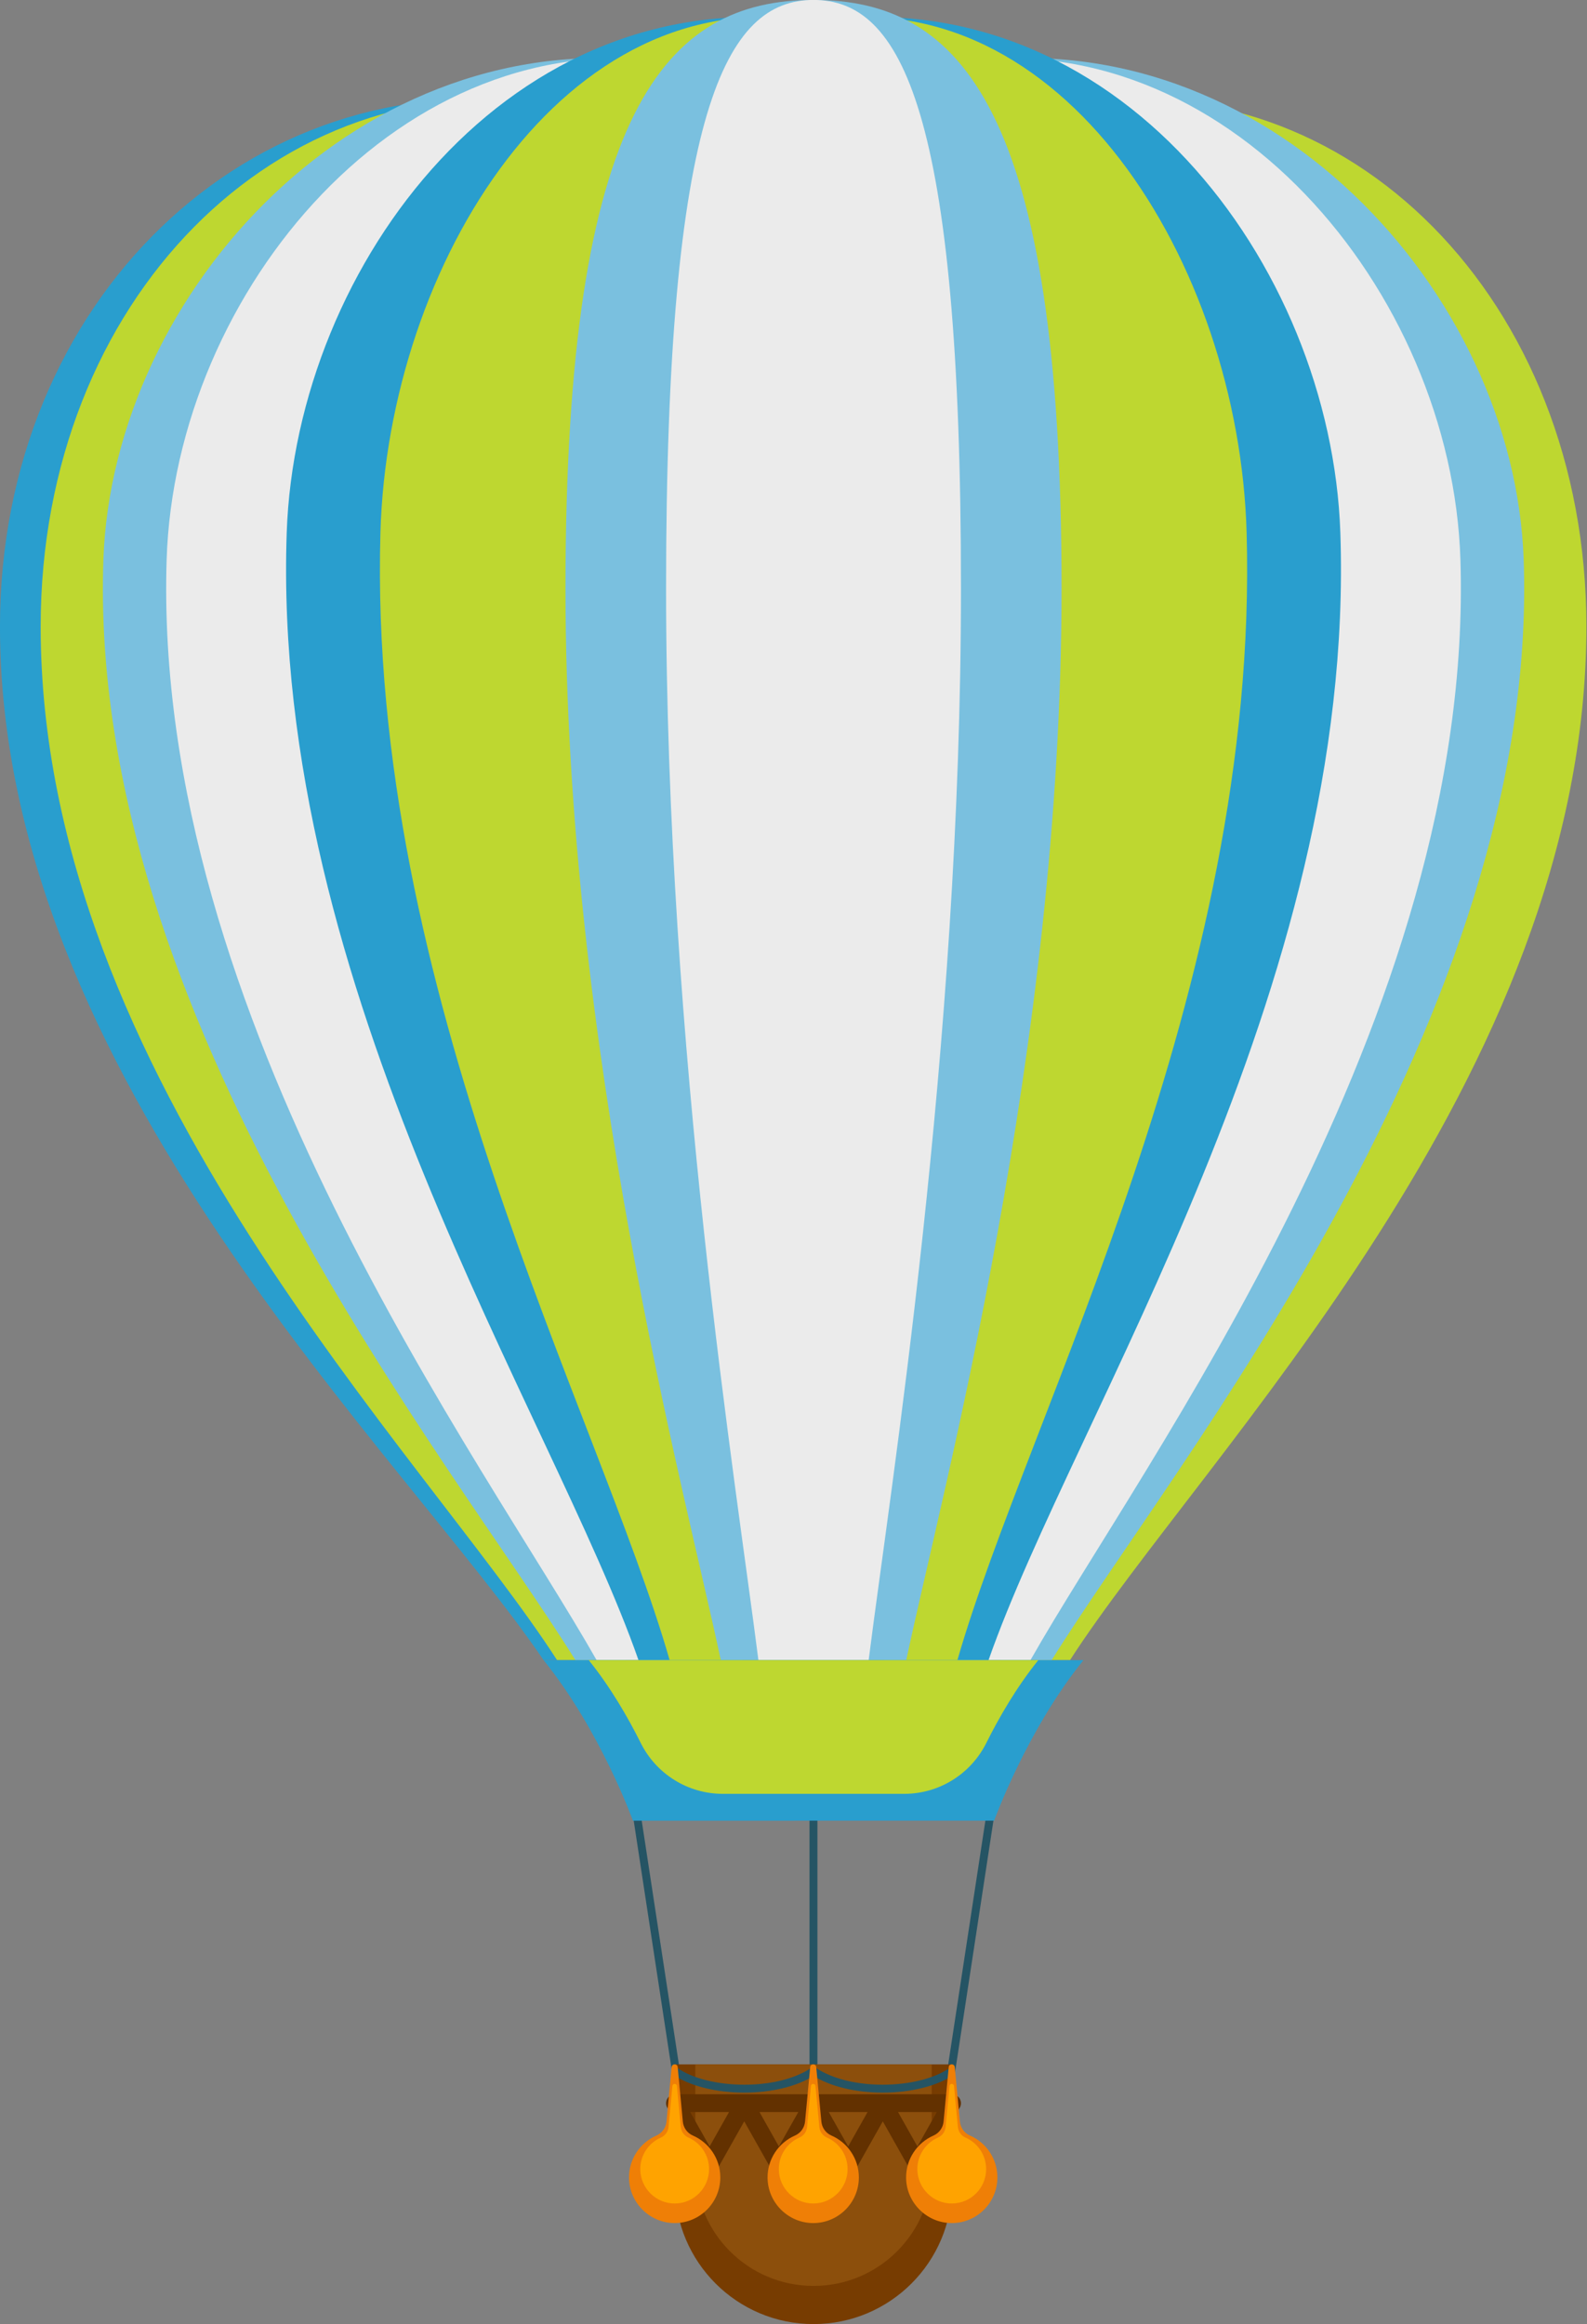 <?xml version="1.0" encoding="UTF-8" standalone="no"?>
<!DOCTYPE svg PUBLIC "-//W3C//DTD SVG 1.1//EN" "http://www.w3.org/Graphics/SVG/1.1/DTD/svg11.dtd">
<svg width="100%" height="100%" viewBox="0 0 1239 1814" version="1.1" xmlns="http://www.w3.org/2000/svg" xmlns:xlink="http://www.w3.org/1999/xlink" xml:space="preserve" xmlns:serif="http://www.serif.com/" style="fill-rule:evenodd;clip-rule:evenodd;stroke-linejoin:round;stroke-miterlimit:1.414;">
    <rect x="0" y="0" width="1239" height="1814" fill="#808080" stroke="none"/>
    <g transform="matrix(1,0,0,1,-218.76,-39.404)">
        <g transform="matrix(-0.244,-1.599,-1.599,0.244,829.836,1528.88)">
            <rect x="-70.883" y="60.893" width="126.479" height="3.824" style="fill:rgb(37,84,100);"/>
        </g>
        <g transform="matrix(-1.599,-0.244,-0.244,1.599,1004.11,1457.84)">
            <rect x="5.722" y="-0.434" width="3.842" height="126.478" style="fill:rgb(37,84,100);"/>
        </g>
        <g transform="matrix(-1.618,0,0,1.618,1842.96,644.118)">
            <rect x="609.406" y="497.461" width="3.824" height="127.9" style="fill:rgb(37,84,100);"/>
        </g>
        <g transform="matrix(1.618,0,0,1.618,853.898,1650.68)">
            <path d="M0,125.271C-36.921,125.271 -66.853,95.34 -66.853,58.418L-66.853,0L66.853,0L66.853,58.418C66.853,95.34 36.922,125.271 0,125.271" style="fill:rgb(119,60,1);fill-rule:nonzero;"/>
        </g>
        <g transform="matrix(1.618,0,0,1.618,853.898,1650.68)">
            <path d="M0,106.856C-31.494,106.856 -57.025,81.325 -57.025,49.831L-57.025,0L57.025,0L57.025,49.831C57.025,81.325 31.494,106.856 0,106.856" style="fill:rgb(140,79,12);fill-rule:nonzero;"/>
        </g>
        <g transform="matrix(1.618,0,0,1.618,935.019,1695.13)">
            <path d="M0,12.125L-9.349,-4.459L9.35,-4.459L0,12.125ZM-33.426,12.125L-42.775,-4.459L-24.077,-4.459L-33.426,12.125ZM-66.852,12.125L-76.202,-4.459L-57.503,-4.459L-66.852,12.125ZM-100.278,12.125L-109.628,-4.459L-90.929,-4.459L-100.278,12.125ZM16.713,-13.063L-116.992,-13.063C-120.268,-13.063 -122.333,-9.476 -120.739,-6.648L-104.026,22.999C-103.264,24.352 -101.831,25.188 -100.278,25.188C-98.726,25.188 -97.293,24.352 -96.531,22.999L-83.565,-0.001L-70.6,22.999C-69.837,24.352 -68.405,25.188 -66.852,25.188C-65.299,25.188 -63.867,24.352 -63.104,22.999L-50.139,-0.001L-37.173,22.999C-36.411,24.352 -34.979,25.188 -33.426,25.188C-31.873,25.188 -30.44,24.352 -29.678,22.999L-16.713,-0.001L-3.748,22.999C-2.985,24.352 -1.553,25.188 0,25.188C1.553,25.188 2.985,24.352 3.748,22.999L20.461,-6.648C22.05,-9.468 20.01,-13.063 16.713,-13.063" style="fill:rgb(99,49,0);fill-rule:nonzero;"/>
        </g>
        <g transform="matrix(1.618,0,0,1.618,907.972,1652.12)">
            <path d="M0,12.725C-13.145,12.725 -25.503,9.72 -33.426,4.64C-41.35,9.72 -53.707,12.725 -66.852,12.725C-80.623,12.725 -93.53,9.427 -101.379,3.902L-99.178,0.775C-91.949,5.864 -79.865,8.902 -66.852,8.902C-43.832,8.902 -33.837,0.179 -33.426,0C-33.131,0.129 -22.768,8.902 0,8.902C13.012,8.902 25.097,5.864 32.325,0.775L34.527,3.902C26.678,9.427 13.771,12.725 0,12.725" style="fill:rgb(37,84,100);fill-rule:nonzero;"/>
        </g>
        <g transform="matrix(1.618,0,0,1.618,751.854,1729.22)">
            <path d="M0,-20.943L-2.481,-47.24C-2.648,-49.006 -5.227,-49.006 -5.394,-47.24L-7.875,-20.942C-8.155,-17.976 -10.027,-15.403 -12.756,-14.209C-20.624,-10.767 -26.093,-2.861 -25.959,6.307C-25.784,18.316 -15.833,28.063 -3.824,28.002C8.287,27.941 18.086,18.104 18.086,5.979C18.086,-3.072 12.627,-10.846 4.823,-14.234C2.111,-15.411 0.278,-18 0,-20.943" style="fill:rgb(239,127,6);fill-rule:nonzero;"/>
        </g>
        <g transform="matrix(1.618,0,0,1.618,750.283,1725.11)">
            <path d="M0,-15.778L-1.87,-35.59C-1.995,-36.922 -3.938,-36.922 -4.064,-35.59L-5.934,-15.777C-6.145,-13.543 -7.554,-11.604 -9.61,-10.705C-15.538,-8.111 -19.659,-2.154 -19.558,4.753C-19.426,13.8 -11.929,21.144 -2.881,21.099C6.244,21.052 13.626,13.641 13.626,4.505C13.626,-2.313 9.514,-8.171 3.634,-10.723C1.591,-11.61 0.209,-13.56 0,-15.778" style="fill:rgb(255,163,0);fill-rule:nonzero;"/>
        </g>
        <g transform="matrix(1.618,0,0,1.618,860.017,1729.22)">
            <path d="M0,-20.943L-2.482,-47.24C-2.648,-49.006 -5.228,-49.006 -5.394,-47.24L-7.875,-20.942C-8.156,-17.976 -10.027,-15.403 -12.756,-14.209C-20.624,-10.767 -26.093,-2.861 -25.959,6.307C-25.784,18.316 -15.833,28.063 -3.824,28.002C8.287,27.941 18.086,18.104 18.086,5.979C18.086,-3.072 12.627,-10.846 4.823,-14.234C2.111,-15.411 0.278,-18 0,-20.943" style="fill:rgb(239,127,6);fill-rule:nonzero;"/>
        </g>
        <g transform="matrix(1.618,0,0,1.618,858.444,1725.11)">
            <path d="M0,-15.778L-1.87,-35.59C-1.995,-36.922 -3.938,-36.922 -4.064,-35.59L-5.934,-15.777C-6.145,-13.543 -7.554,-11.604 -9.61,-10.705C-15.539,-8.111 -19.659,-2.154 -19.558,4.753C-19.426,13.8 -11.929,21.144 -2.881,21.099C6.244,21.052 13.626,13.641 13.626,4.505C13.626,-2.313 9.514,-8.171 3.634,-10.723C1.59,-11.61 0.209,-13.56 0,-15.778" style="fill:rgb(255,163,0);fill-rule:nonzero;"/>
        </g>
        <g transform="matrix(1.618,0,0,1.618,968.177,1729.22)">
            <path d="M0,-20.943L-2.481,-47.24C-2.648,-49.006 -5.227,-49.006 -5.394,-47.24L-7.875,-20.942C-8.155,-17.976 -10.026,-15.403 -12.755,-14.209C-20.624,-10.767 -26.093,-2.861 -25.959,6.307C-25.784,18.316 -15.833,28.063 -3.824,28.002C8.288,27.941 18.086,18.104 18.086,5.979C18.086,-3.072 12.628,-10.846 4.823,-14.234C2.111,-15.411 0.278,-18 0,-20.943" style="fill:rgb(239,127,6);fill-rule:nonzero;"/>
        </g>
        <g transform="matrix(1.618,0,0,1.618,966.607,1725.11)">
            <path d="M0,-15.778L-1.87,-35.59C-1.995,-36.922 -3.938,-36.922 -4.064,-35.59L-5.934,-15.777C-6.145,-13.543 -7.554,-11.604 -9.61,-10.705C-15.539,-8.111 -19.659,-2.154 -19.558,4.753C-19.426,13.8 -11.929,21.144 -2.881,21.099C6.244,21.052 13.626,13.641 13.626,4.505C13.626,-2.313 9.514,-8.171 3.634,-10.723C1.59,-11.61 0.209,-13.56 0,-15.778" style="fill:rgb(255,163,0);fill-rule:nonzero;"/>
        </g>
        <g transform="matrix(1.618,0,0,1.618,643.153,1301.81)">
            <path d="M0,-730.171L34.821,20.625L0,20.625C-67.422,-78.718 -262.307,-260.806 -262.307,-477.991C-262.307,-635.129 -141.927,-750.796 0,-730.171" style="fill:rgb(41,158,206);fill-rule:nonzero;"/>
        </g>
        <g transform="matrix(1.618,0,0,1.618,1054.1,1301.81)">
            <path d="M0,-730.171L-33.08,20.625L0,20.625C64.05,-78.718 249.187,-260.806 249.187,-477.991C249.187,-635.129 134.829,-750.796 0,-730.171" style="fill:rgb(190,215,48);fill-rule:nonzero;"/>
        </g>
        <g transform="matrix(1.618,0,0,1.618,653.692,1301.81)">
            <path d="M0,-730.171L33.08,20.625L0,20.625C-64.05,-78.718 -249.187,-260.806 -249.187,-477.991C-249.187,-635.129 -134.828,-750.796 0,-730.171" style="fill:rgb(190,215,48);fill-rule:nonzero;"/>
        </g>
        <g transform="matrix(1.618,0,0,1.618,737.331,1301.23)">
            <path d="M0,-749.643L34.527,20.985L-42.85,20.985C-102.138,-74.349 -278.203,-288.969 -270.621,-509.821C-266.167,-639.553 -145.758,-770.628 0,-749.643" style="fill:rgb(122,192,223);fill-rule:nonzero;"/>
        </g>
        <g transform="matrix(1.618,0,0,1.618,970.465,1301.23)">
            <path d="M0,-749.643L-34.527,20.985L42.85,20.985C102.138,-74.349 278.203,-288.969 270.621,-509.821C266.167,-639.553 145.758,-770.628 0,-749.643" style="fill:rgb(122,192,223);fill-rule:nonzero;"/>
        </g>
        <g transform="matrix(1.618,0,0,1.618,747.713,1301.23)">
            <path d="M0,-749.643L31.452,20.985L-39.033,20.985C-93.041,-74.349 -253.423,-288.969 -246.516,-509.821C-242.459,-639.553 -132.775,-770.628 0,-749.643" style="fill:rgb(235,235,235);fill-rule:nonzero;"/>
        </g>
        <g transform="matrix(1.618,0,0,1.618,960.081,1301.23)">
            <path d="M0,-749.643L-31.452,20.985L39.033,20.985C93.041,-74.349 253.423,-288.969 246.516,-509.821C242.459,-639.553 132.775,-770.628 0,-749.643" style="fill:rgb(235,235,235);fill-rule:nonzero;"/>
        </g>
        <g transform="matrix(1.618,0,0,1.618,990.496,22.145)">
            <path d="M0,811.549L-168.859,811.549C-210.633,692.14 -346.206,488.445 -338.624,267.588C-334.176,137.86 -230.186,0 -84.429,20.984C61.327,0 165.317,137.86 169.773,267.588C177.355,488.445 41.782,692.14 0,811.549" style="fill:rgb(41,158,206);fill-rule:nonzero;"/>
        </g>
        <g transform="matrix(1.618,0,0,1.618,966.196,22.145)">
            <path d="M0,811.549L-138.82,811.549C-173.163,692.14 -284.619,488.445 -278.385,267.588C-274.729,137.86 -189.237,0 -69.41,20.984C50.417,0 135.908,137.86 139.572,267.588C145.805,488.445 34.35,692.14 0,811.549" style="fill:rgb(190,215,48);fill-rule:nonzero;"/>
        </g>
        <g transform="matrix(1.618,0,0,1.618,1047.54,876.006)">
            <path d="M0,-233.284C0,-10.452 -57.399,200.952 -74.942,283.799L-164.424,283.799C-181.968,200.952 -239.367,-10.452 -239.367,-233.284C-239.367,-464.441 -190.772,-517.083 -119.689,-517.083C-48.595,-517.083 0,-464.441 0,-233.284" style="fill:rgb(122,192,223);fill-rule:nonzero;"/>
        </g>
        <g transform="matrix(1.618,0,0,1.618,969.013,876.006)">
            <path d="M0,-233.284C0,-10.452 -34.123,200.952 -44.552,283.799L-97.746,283.799C-108.175,200.952 -142.297,-10.452 -142.297,-233.284C-142.297,-464.441 -113.409,-517.083 -71.152,-517.083C-28.888,-517.083 0,-464.441 0,-233.284" style="fill:rgb(235,235,235);fill-rule:nonzero;"/>
        </g>
        <g transform="matrix(-0.543,-1.524,-1.524,0.543,724.148,1220.33)">
            <path d="M-137.491,-174.428C-160.364,-137.053 -195.989,-107.833 -195.989,-107.833L-137.491,56.372C-137.491,56.372 -91.416,56.485 -50.064,70.982L-137.491,-174.428Z" style="fill:rgb(41,158,206);fill-rule:nonzero;"/>
        </g>
        <g transform="matrix(1.618,0,0,1.618,1029.39,1439.51)">
            <path d="M0,-64.496C-10.598,-51.374 -19.067,-36.6 -25.112,-24.508C-32.609,-9.507 -47.902,0 -64.672,0L-152.261,0C-169.031,0 -184.324,-9.507 -191.822,-24.508C-197.866,-36.6 -206.335,-51.374 -216.934,-64.496L0,-64.496Z" style="fill:rgb(190,215,48);fill-rule:nonzero;"/>
        </g>
    </g>
</svg>

